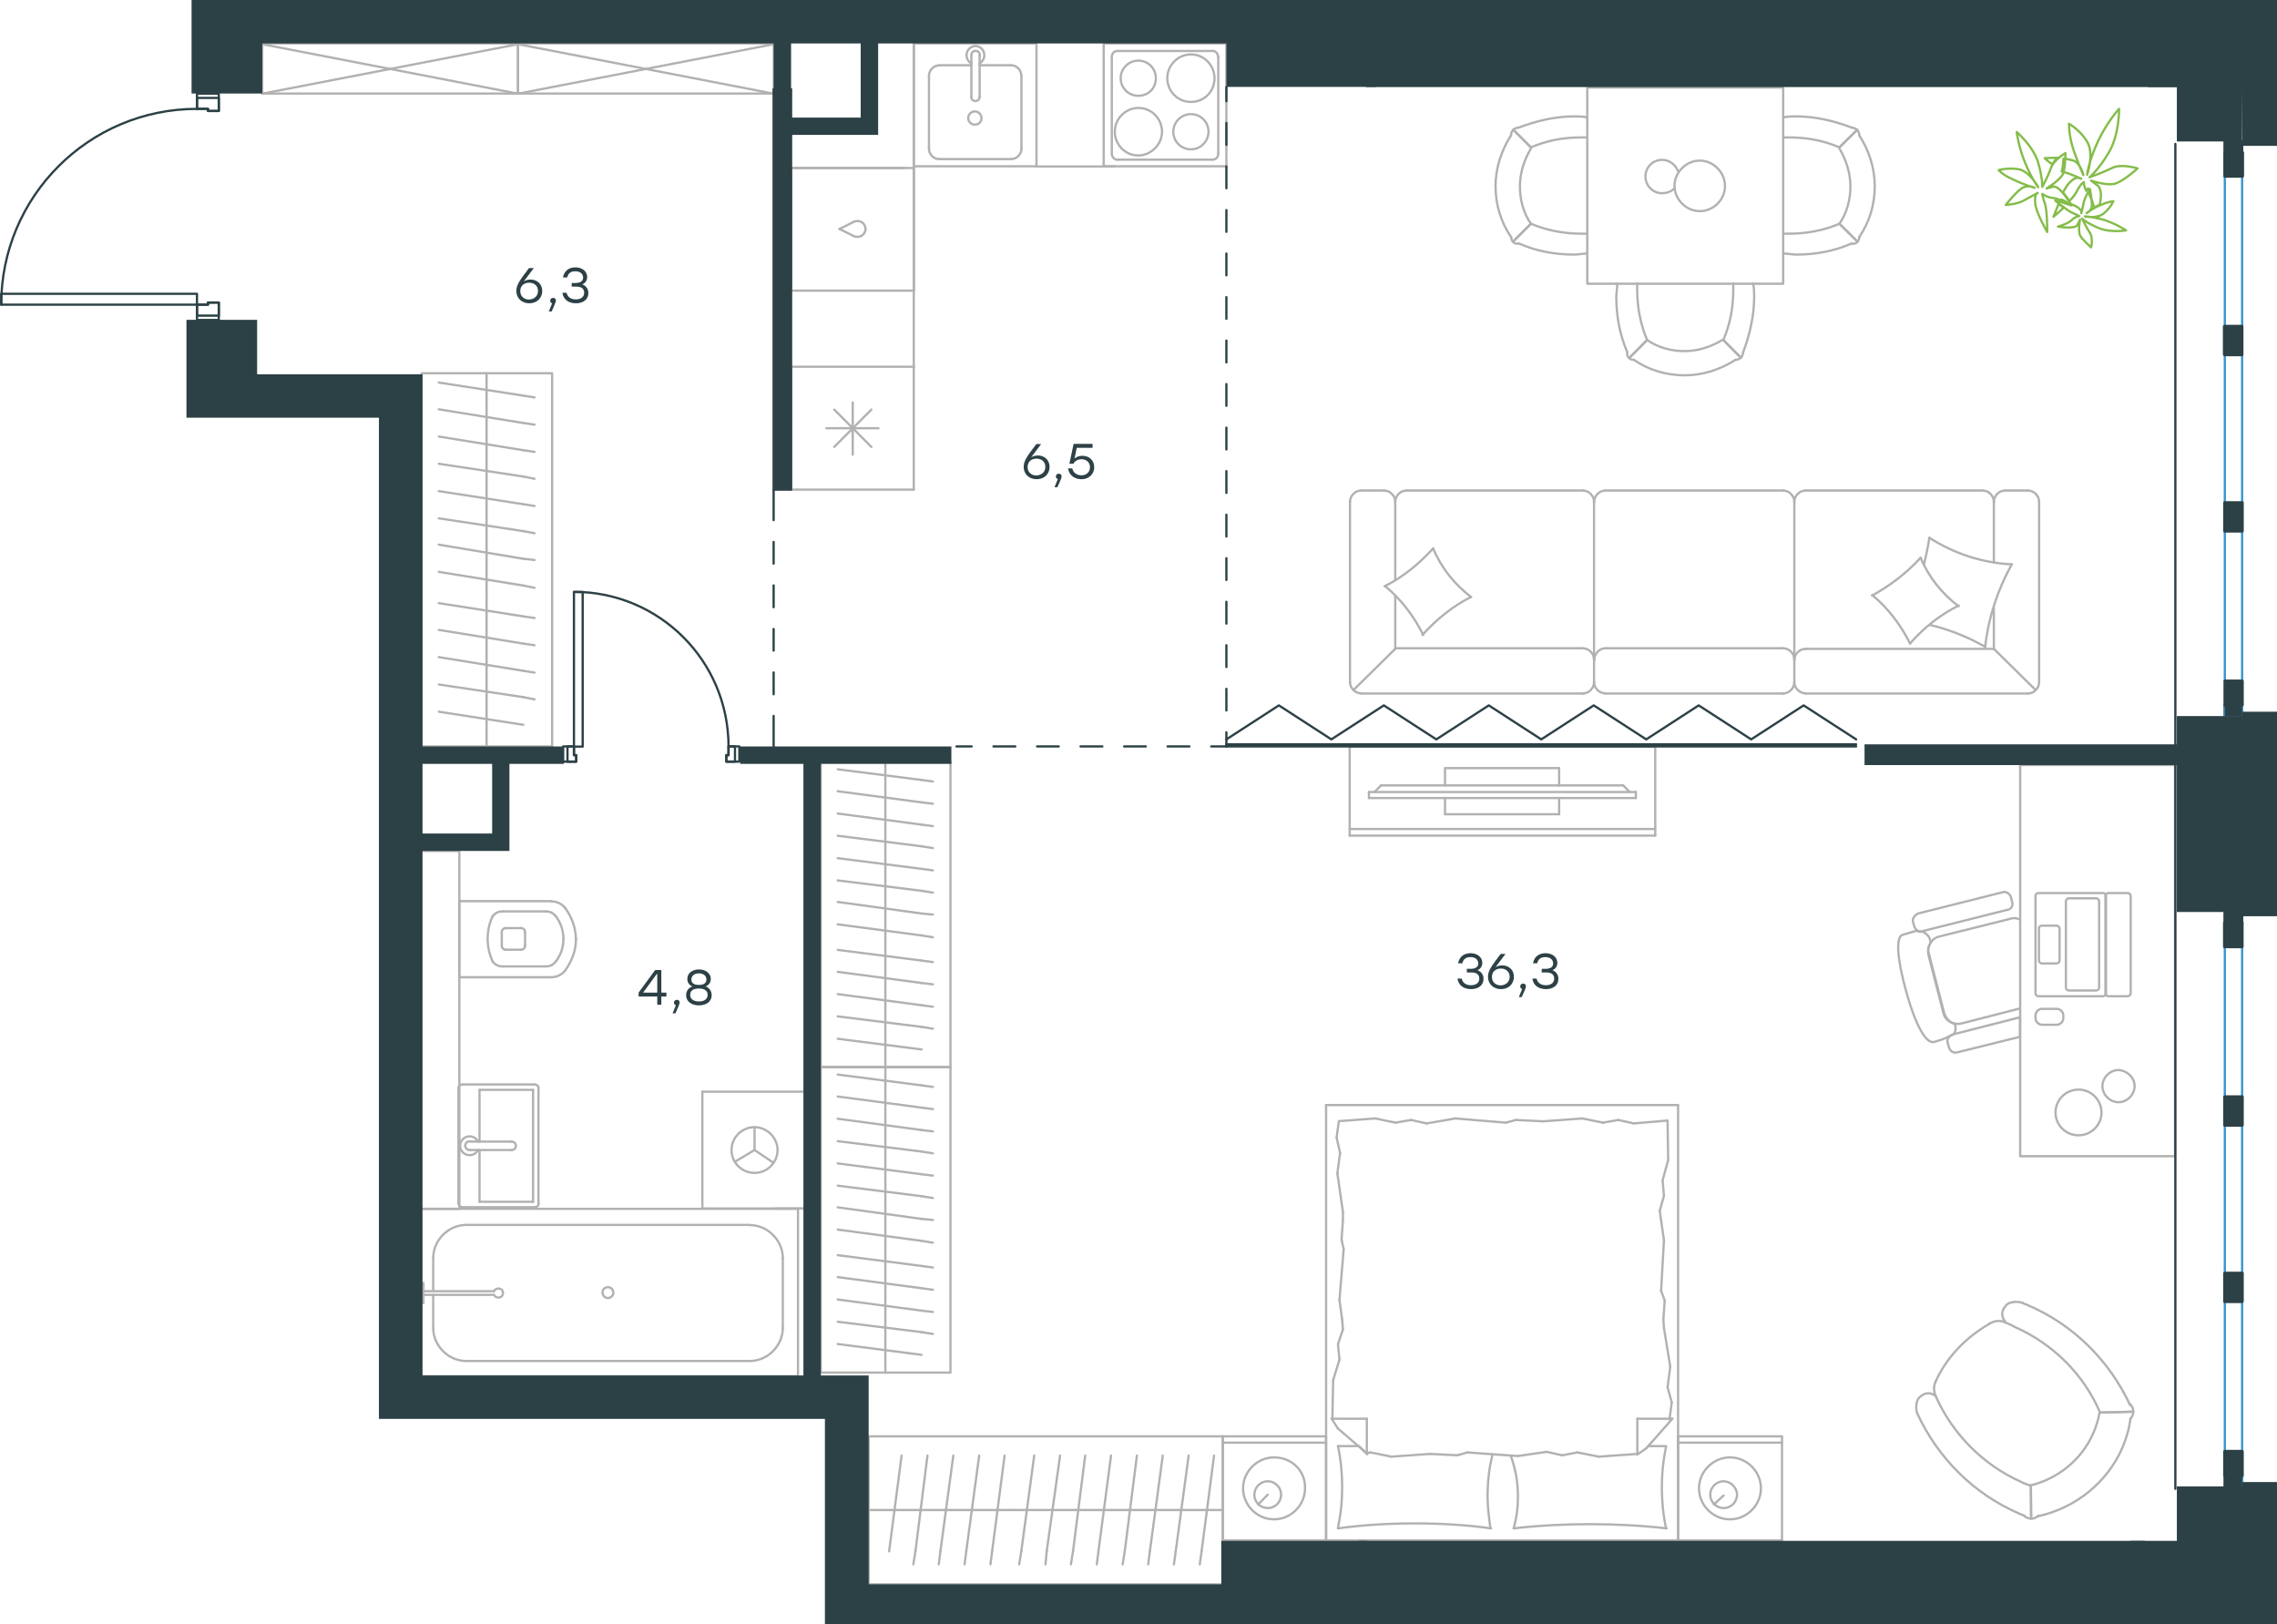 <?xml version="1.0" encoding="utf-8"?>
<!-- Generator: Adobe Illustrator 26.5.0, SVG Export Plug-In . SVG Version: 6.00 Build 0)  -->
<svg version="1.1" id="Слой_1" xmlns="http://www.w3.org/2000/svg" xmlns:xlink="http://www.w3.org/1999/xlink" x="0px" y="0px"
	 viewBox="0 0 1514.3 1080" style="enable-background:new 0 0 1514.3 1080;" xml:space="preserve">
<style type="text/css">
	.st0{fill:none;stroke:#B2B1B0;stroke-width:1.5;stroke-linecap:round;stroke-linejoin:round;stroke-miterlimit:22.926;}
	.st1{fill:none;stroke:#2C4146;stroke-width:1.5;stroke-linecap:round;stroke-linejoin:round;stroke-miterlimit:10;}
	.st2{fill:none;stroke:#3996D2;stroke-width:1.5;stroke-linecap:round;stroke-linejoin:round;stroke-miterlimit:10;}
	.st3{fill:none;stroke:#2C4146;stroke-width:1.5;stroke-linecap:round;stroke-linejoin:round;stroke-miterlimit:22.926;}
	.st4{fill:#2C4146;}
	.st5{fill-rule:evenodd;clip-rule:evenodd;fill:#2C4146;}
	.st6{fill:#2D4146;}
	.st7{fill:none;stroke:#84BC4A;stroke-width:1.5;stroke-linecap:round;stroke-linejoin:round;stroke-miterlimit:22.926;}
</style>
<g>
	<path class="st0" d="M1382.3,724.6c-8.4,0-15.3,6.8-15.3,15.2c0,8.4,6.8,15.2,15.3,15.2c8.4,0,15.3-6.8,15.3-15.2
		C1397.5,731.4,1390.7,724.6,1382.3,724.6z"/>
	<path class="st0" d="M1419.6,722.3c0,5.7-5,10.7-10.7,10.7c-5.7,0-10.7-5-10.7-10.7c0-5.7,5-10.7,10.7-10.7
		C1414.7,712,1419.6,716.6,1419.6,722.3z"/>
	<path class="st0" d="M1342.7,670.8l-38.5,9.9c-5.3,1.1-10.7-1.9-11.8-7.2l-9.9-38.5c-1.1-5.3,1.9-11,7.2-12.2L1337,611
		c2.3-0.8,4.2-0.4,6.1,0.4"/>
	<path class="st0" d="M1275.6,607.5l56.1-14.1c2.3-0.8,5,0.8,5.7,3.4l0.8,3c0.8,2.7-0.8,5-3.4,5.3l-56.1,14.1
		c-2.7,0.8-5-0.8-5.7-3.4l-0.8-3C1271.7,611,1273.3,608.7,1275.6,607.5z"/>
	<path class="st0" d="M1298.8,687.9l44.6-11.4v13l-41.6,10.3c-2.7,0.8-5-0.8-5.7-3.4l-0.8-3C1294.6,691.3,1295.8,689.1,1298.8,687.9
		z"/>
	<path class="st0" d="M1265.6,621.6l9.2-2.7c0.8,0.8,2.3,0.8,4.2,0.8c1.5,0.8,3.4,2.3,4.2,4.2c0,0,0.4,0.8,0.8,2.7
		c-1.5,2.7-2.3,5-1.1,8l9.9,38.5c0.8,3.4,3.8,7.2,7,7.6c1.1,1.7,1.1,6.3-0.9,7.2c-5.6,2.8-5.9,3.1-12.6,5
		c-8.3,2.1-16.8-26.9-17.9-31.2C1267,657.2,1257.5,623.6,1265.6,621.6z"/>
	<path class="st0" d="M1402.1,593.9h13c1.1,0,1.9,1.1,1.9,1.9l0,64.8c0,1.1-1.1,1.9-1.9,1.9h-13c-1.1,0-1.9-1.1-1.9-1.9v-64.8
		C1400.2,594.7,1401.3,593.9,1402.1,593.9z"/>
	<path class="st0" d="M1375.8,597.4h18.3c1.1,0,1.9,1.1,1.9,1.9l0,57.5c0,1.1-1.1,1.9-1.9,1.9h-18.3c-1.1,0-1.9-1.1-1.9-1.9l0-57.5
		C1374.3,598.1,1374.6,597.4,1375.8,597.4z"/>
	<path class="st0" d="M1357.9,615.6h9.9c1.1,0,1.9,1.1,1.9,1.9v21.3c0,1.1-1.1,1.9-1.9,1.9h-9.9c-1.1,0-1.9-1.1-1.9-1.9l0-21.7
		C1355.9,616.4,1357.1,615.6,1357.9,615.6z"/>
	<path class="st0" d="M1355.6,593.9h43.1c1.1,0,1.9,1.1,1.9,1.9l0,64.8c0,1.1-1.1,1.9-1.9,1.9h-43.1c-1.1,0-1.9-1.1-1.9-1.9l0-64.8
		C1353.7,594.7,1354.4,593.9,1355.6,593.9z"/>
	<rect x="1343.5" y="508.8" class="st0" width="103" height="260.1"/>
	<path class="st0" d="M1372.2,675.4v1.6c0,2.5-2,4.5-4.5,4.5h-9.5c-2.5,0-4.5-2-4.5-4.5v-1.6c0-2.5,2-4.5,4.5-4.5h9.5
		C1370.1,670.9,1372.2,672.9,1372.2,675.4z"/>
</g>
<g>
	<line class="st0" x1="577.7" y1="1004.2" x2="674" y2="1004.2"/>
	<line class="st0" x1="658.7" y1="1040.3" x2="659.8" y2="1031.7"/>
	<line class="st0" x1="659.8" y1="1031.7" x2="668.1" y2="968"/>
	<line class="st0" x1="641.5" y1="1040.3" x2="642.6" y2="1031.7"/>
	<line class="st0" x1="642.6" y1="1031.7" x2="651.2" y2="968"/>
	<line class="st0" x1="624.3" y1="1040.3" x2="625.4" y2="1031.7"/>
	<line class="st0" x1="625.4" y1="1031.7" x2="634" y2="968"/>
	<line class="st0" x1="607.4" y1="1040.3" x2="608.8" y2="1031.7"/>
	<line class="st0" x1="608.8" y1="1031.7" x2="616.8" y2="968"/>
	<line class="st0" x1="591.3" y1="1031.7" x2="599.6" y2="968"/>
	<rect x="577.7" y="955.2" class="st0" width="235.5" height="98.4"/>
	<line class="st0" x1="674" y1="1004.2" x2="813.2" y2="1004.2"/>
	<line class="st0" x1="797.9" y1="1040.3" x2="799.1" y2="1031.7"/>
	<line class="st0" x1="799.1" y1="1031.7" x2="807.4" y2="968"/>
	<line class="st0" x1="780.7" y1="1040.3" x2="781.9" y2="1031.7"/>
	<line class="st0" x1="781.9" y1="1031.7" x2="790.5" y2="968"/>
	<line class="st0" x1="763.6" y1="1040.3" x2="764.7" y2="1031.7"/>
	<line class="st0" x1="764.7" y1="1031.7" x2="773.3" y2="968"/>
	<line class="st0" x1="746.6" y1="1040.3" x2="748" y2="1031.7"/>
	<line class="st0" x1="748" y1="1031.7" x2="756.1" y2="968"/>
	<line class="st0" x1="729.4" y1="1040.3" x2="730.5" y2="1031.7"/>
	<line class="st0" x1="730.5" y1="1031.7" x2="738.9" y2="968"/>
	<line class="st0" x1="712.2" y1="1040.3" x2="713.6" y2="1031.7"/>
	<line class="st0" x1="713.6" y1="1031.7" x2="721.7" y2="968"/>
	<line class="st0" x1="695.3" y1="1040.3" x2="696.1" y2="1031.7"/>
	<line class="st0" x1="696.1" y1="1031.7" x2="705" y2="968"/>
	<line class="st0" x1="679.2" y1="1031.7" x2="687.8" y2="968"/>
	<line class="st0" x1="677.8" y1="1040.3" x2="679.2" y2="1031.7"/>
</g>
<g>
	<line class="st0" x1="881.9" y1="1024.4" x2="813.2" y2="1024.4"/>
	<line class="st0" x1="813.2" y1="955.2" x2="881.9" y2="955.2"/>
	<line class="st0" x1="881.9" y1="955.2" x2="881.9" y2="1024.4"/>
	<line class="st0" x1="813.2" y1="1024.4" x2="813.2" y2="955.2"/>
	<line class="st0" x1="843.1" y1="994" x2="836.6" y2="1000.6"/>
	<line class="st0" x1="813.2" y1="959.4" x2="881.9" y2="959.4"/>
	<path class="st0" d="M847.3,969.2c-11.2,0-20.6,9.4-20.6,20.6c0,11.2,9.3,20.6,20.6,20.6c11.2,0,20.6-9.4,20.6-20.6
		C868.3,978.1,859,969.2,847.3,969.2z"/>
	<path class="st0" d="M843.1,985.1c-5.1,0-8.9,4.2-8.9,8.9c0,5.1,4.2,8.9,8.9,8.9c5.1,0,8.9-4.2,8.9-8.9
		C852,989.3,848.2,985.1,843.1,985.1z"/>
	<line class="st0" x1="1116" y1="1024.4" x2="881.9" y2="1024.4"/>
	<line class="st0" x1="1096.2" y1="961.7" x2="1108" y2="961.7"/>
	<line class="st0" x1="909" y1="966.9" x2="909" y2="943.5"/>
	<line class="st0" x1="903.8" y1="961.7" x2="909" y2="966.9"/>
	<line class="st0" x1="1116" y1="734.9" x2="1116" y2="1024.4"/>
	<line class="st0" x1="885.6" y1="943.5" x2="909" y2="943.5"/>
	<line class="st0" x1="881.9" y1="1024.4" x2="881.9" y2="734.9"/>
	<line class="st0" x1="1112.2" y1="943.5" x2="1094.9" y2="963.1"/>
	<line class="st0" x1="1094.9" y1="963.1" x2="1088.9" y2="967.3"/>
	<line class="st0" x1="889.8" y1="961.7" x2="903.5" y2="961.7"/>
	<line class="st0" x1="1088.9" y1="966.9" x2="1088.9" y2="943.5"/>
	<line class="st0" x1="909.4" y1="966.9" x2="889.8" y2="950"/>
	<line class="st0" x1="889.8" y1="950" x2="885.6" y2="943.5"/>
	<line class="st0" x1="1112.2" y1="943.5" x2="1088.9" y2="943.5"/>
	<line class="st0" x1="1008" y1="744.8" x2="1026.3" y2="745.7"/>
	<line class="st0" x1="948.7" y1="747.1" x2="967.9" y2="743.8"/>
	<line class="st0" x1="928.1" y1="746.6" x2="938.4" y2="744.8"/>
	<line class="st0" x1="938.4" y1="744.8" x2="948.7" y2="747.1"/>
	<line class="st0" x1="1001.5" y1="746.6" x2="1008" y2="744.8"/>
	<line class="st0" x1="967.9" y1="743.8" x2="1001.5" y2="746.6"/>
	<line class="st0" x1="890.3" y1="745.6" x2="914.6" y2="743.8"/>
	<line class="st0" x1="914.6" y1="743.8" x2="928.1" y2="746.6"/>
	<line class="st0" x1="1086.5" y1="747.1" x2="1109" y2="745.2"/>
	<line class="st0" x1="1066" y1="746.6" x2="1076.2" y2="744.8"/>
	<line class="st0" x1="1076.2" y1="744.8" x2="1086.5" y2="747.1"/>
	<line class="st0" x1="1026.3" y1="745.7" x2="1052.4" y2="743.8"/>
	<line class="st0" x1="1052.4" y1="743.8" x2="1066" y2="746.6"/>
	<line class="st0" x1="1116" y1="734.9" x2="881.9" y2="734.9"/>
	<path class="st0" d="M1006.6,1016.4c16.8-1.9,33.6-2.8,50.9-2.8c16.8,0,34.1,0.9,50.9,2.8"/>
	<path class="st0" d="M1004.7,968c3.3,9.4,4.8,17.6,4.8,27.5c0,7-0.9,14-2.8,20.6"/>
	<path class="st0" d="M1108,1016.4c-1.9-8.9-2.8-18.2-2.8-27.1c0-9.4,0.9-18.2,2.8-27.1"/>
	<path class="st0" d="M991.2,1016.4c-0.9-7-1.9-14-1.9-20.6c0-9.8,0.9-19.2,3.3-28.5"/>
	<line class="st0" x1="893.1" y1="884.1" x2="892.6" y2="877.6"/>
	<line class="st0" x1="890.8" y1="904.2" x2="889.8" y2="893.9"/>
	<line class="st0" x1="889.8" y1="893.9" x2="893.1" y2="884.1"/>
	<line class="st0" x1="886.1" y1="943.5" x2="886.6" y2="917.8"/>
	<line class="st0" x1="886.6" y1="917.8" x2="890.8" y2="904.2"/>
	<line class="st0" x1="892.2" y1="824.3" x2="893.1" y2="811.6"/>
	<line class="st0" x1="892.6" y1="877.6" x2="890.8" y2="864.5"/>
	<line class="st0" x1="893.6" y1="830.8" x2="892.2" y2="824.3"/>
	<line class="st0" x1="890.8" y1="864.5" x2="893.6" y2="830.8"/>
	<line class="st0" x1="893.1" y1="811.6" x2="893.1" y2="806"/>
	<line class="st0" x1="891.2" y1="766.7" x2="888.9" y2="756.5"/>
	<line class="st0" x1="888.9" y1="756.5" x2="890.3" y2="746.2"/>
	<line class="st0" x1="893.1" y1="806" x2="889.4" y2="780.3"/>
	<line class="st0" x1="889.4" y1="780.3" x2="891.2" y2="766.7"/>
	<line class="st0" x1="1103.8" y1="805.1" x2="1104.7" y2="811.6"/>
	<line class="st0" x1="1105.7" y1="785" x2="1106.6" y2="795.3"/>
	<line class="st0" x1="1106.6" y1="795.3" x2="1103.8" y2="805.1"/>
	<line class="st0" x1="1109" y1="745.2" x2="1109.4" y2="771.4"/>
	<line class="st0" x1="1109.4" y1="771.4" x2="1105.7" y2="785"/>
	<line class="st0" x1="1107.1" y1="864.9" x2="1106.2" y2="877.6"/>
	<line class="st0" x1="1104.7" y1="811.6" x2="1106.6" y2="824.7"/>
	<line class="st0" x1="1104.7" y1="858.4" x2="1107.1" y2="864.9"/>
	<line class="st0" x1="1106.6" y1="824.7" x2="1104.7" y2="858.4"/>
	<line class="st0" x1="1106.2" y1="877.6" x2="1106.6" y2="883.2"/>
	<line class="st0" x1="1110.4" y1="943" x2="1110.4" y2="944"/>
	<line class="st0" x1="1109" y1="922.5" x2="1111.8" y2="932.7"/>
	<line class="st0" x1="1111.8" y1="932.7" x2="1110.4" y2="943"/>
	<line class="st0" x1="1106.6" y1="883.2" x2="1110.8" y2="908.9"/>
	<line class="st0" x1="1110.8" y1="908.9" x2="1109" y2="922.5"/>
	<path class="st0" d="M889.8,1016.4c16.8-2.3,33.6-3.3,50.9-3.3c16.8,0,34.1,0.9,50.9,3.3"/>
	<path class="st0" d="M889.8,961.7c1.9,8.9,2.8,18.2,2.8,27.1c0,9.4-0.9,18.2-2.8,27.1"/>
	<line class="st0" x1="969.3" y1="967.8" x2="951" y2="966.9"/>
	<line class="st0" x1="1028.6" y1="965.5" x2="1009.4" y2="968.3"/>
	<line class="st0" x1="1049.1" y1="965.9" x2="1038.9" y2="967.8"/>
	<line class="st0" x1="1038.9" y1="967.8" x2="1028.6" y2="965.5"/>
	<line class="st0" x1="975.8" y1="965.9" x2="969.3" y2="967.8"/>
	<line class="st0" x1="1009.4" y1="968.3" x2="975.8" y2="965.9"/>
	<line class="st0" x1="1088.9" y1="966.9" x2="1063.2" y2="968.7"/>
	<line class="st0" x1="1063.2" y1="968.7" x2="1049.1" y2="965.9"/>
	<line class="st0" x1="911.3" y1="965.9" x2="909" y2="966.4"/>
	<line class="st0" x1="951" y1="966.9" x2="925.3" y2="968.7"/>
	<line class="st0" x1="925.3" y1="968.7" x2="911.3" y2="965.9"/>
	<line class="st0" x1="1185.1" y1="1024.4" x2="1116" y2="1024.4"/>
	<line class="st0" x1="1116" y1="955.2" x2="1185.1" y2="955.2"/>
	<line class="st0" x1="1185.1" y1="955.7" x2="1185.1" y2="1024.4"/>
	<line class="st0" x1="1116" y1="1024.4" x2="1116" y2="955.7"/>
	<line class="st0" x1="1146.3" y1="994.5" x2="1139.8" y2="1000.5"/>
	<line class="st0" x1="1116" y1="959.4" x2="1185.1" y2="959.4"/>
	<path class="st0" d="M1150.5,969.2c-11.2,0-20.6,9.4-20.6,20.6c0,11.2,9.3,20.6,20.6,20.6c11.2,0,20.6-9.4,20.6-20.6
		C1171.1,978.6,1161.8,969.2,1150.5,969.2z"/>
	<path class="st0" d="M1146.3,985.1c-5.1,0-8.9,4.2-8.9,8.9c0,5.1,4.2,8.9,8.9,8.9c5.1,0,8.9-4.2,8.9-8.9
		C1155.2,989.3,1151,985.1,1146.3,985.1z"/>
</g>
<g>
	<g>
		<line class="st0" x1="897.6" y1="551.3" x2="1100.8" y2="551.3"/>
		<polyline class="st0" points="1100.8,555.7 1100.8,496.6 897.6,496.6 897.6,555.7 		"/>
		<line class="st0" x1="897.6" y1="555.7" x2="1100.8" y2="555.7"/>
	</g>
	<g>
		<polyline class="st0" points="1036.9,522.3 1036.9,510.8 961,510.8 961,522.3 		"/>
		<line class="st0" x1="961" y1="530.7" x2="961" y2="541.5"/>
		<line class="st0" x1="961" y1="541.5" x2="1036.9" y2="541.5"/>
		<line class="st0" x1="1036.9" y1="541.5" x2="1036.9" y2="530.7"/>
		<line class="st0" x1="910.4" y1="530.7" x2="910.4" y2="526.7"/>
		<line class="st0" x1="1079.5" y1="522.3" x2="1083.8" y2="526.7"/>
		<line class="st0" x1="914.1" y1="526.7" x2="918.5" y2="522.3"/>
		<line class="st0" x1="1087.9" y1="526.7" x2="910.4" y2="526.7"/>
		<line class="st0" x1="910.4" y1="530.7" x2="1087.9" y2="530.7"/>
		<line class="st0" x1="1087.9" y1="530.7" x2="1087.9" y2="526.7"/>
		<line class="st0" x1="918.5" y1="522.3" x2="1079.5" y2="522.3"/>
	</g>
</g>
<g>
	<line class="st0" x1="588.8" y1="709.7" x2="588.8" y2="626.6"/>
	<line class="st0" x1="620.4" y1="639.8" x2="612.9" y2="638.8"/>
	<line class="st0" x1="612.9" y1="638.8" x2="557.1" y2="631.7"/>
	<line class="st0" x1="620.4" y1="654.6" x2="612.9" y2="653.7"/>
	<line class="st0" x1="612.9" y1="653.7" x2="557.1" y2="646.3"/>
	<line class="st0" x1="620.4" y1="669.5" x2="612.9" y2="668.5"/>
	<line class="st0" x1="612.9" y1="668.5" x2="557.1" y2="661.1"/>
	<line class="st0" x1="620.4" y1="684.1" x2="612.9" y2="682.9"/>
	<line class="st0" x1="612.9" y1="682.9" x2="557.1" y2="675.9"/>
	<line class="st0" x1="612.9" y1="697.9" x2="557.1" y2="690.8"/>
	<rect x="545.8" y="506.5" class="st0" width="86.3" height="203.2"/>
	<line class="st0" x1="588.8" y1="626.6" x2="588.8" y2="506.5"/>
	<line class="st0" x1="620.4" y1="519.7" x2="612.9" y2="518.7"/>
	<line class="st0" x1="612.9" y1="518.7" x2="557.1" y2="511.6"/>
	<line class="st0" x1="620.4" y1="534.5" x2="612.9" y2="533.6"/>
	<line class="st0" x1="612.9" y1="533.6" x2="557.1" y2="526.2"/>
	<line class="st0" x1="620.4" y1="549.4" x2="612.9" y2="548.4"/>
	<line class="st0" x1="612.9" y1="548.4" x2="557.1" y2="541"/>
	<line class="st0" x1="620.4" y1="564" x2="612.9" y2="562.8"/>
	<line class="st0" x1="612.9" y1="562.8" x2="557.1" y2="555.8"/>
	<line class="st0" x1="620.4" y1="578.8" x2="612.9" y2="577.8"/>
	<line class="st0" x1="612.9" y1="577.8" x2="557.1" y2="570.7"/>
	<line class="st0" x1="620.4" y1="593.6" x2="612.9" y2="592.4"/>
	<line class="st0" x1="612.9" y1="592.4" x2="557.1" y2="585.5"/>
	<line class="st0" x1="620.4" y1="608.2" x2="612.9" y2="607.5"/>
	<line class="st0" x1="612.9" y1="607.5" x2="557.1" y2="599.8"/>
	<line class="st0" x1="612.9" y1="622.1" x2="557.1" y2="614.7"/>
	<line class="st0" x1="620.4" y1="623.3" x2="612.9" y2="622.1"/>
</g>
<g>
	<line class="st0" x1="588.8" y1="912.8" x2="588.8" y2="829.7"/>
	<line class="st0" x1="620.4" y1="842.9" x2="612.9" y2="841.9"/>
	<line class="st0" x1="612.9" y1="841.9" x2="557.1" y2="834.7"/>
	<line class="st0" x1="620.4" y1="857.7" x2="612.9" y2="856.7"/>
	<line class="st0" x1="612.9" y1="856.7" x2="557.1" y2="849.3"/>
	<line class="st0" x1="620.4" y1="872.5" x2="612.9" y2="871.6"/>
	<line class="st0" x1="612.9" y1="871.6" x2="557.1" y2="864.2"/>
	<line class="st0" x1="620.4" y1="887.1" x2="612.9" y2="885.9"/>
	<line class="st0" x1="612.9" y1="885.9" x2="557.1" y2="879"/>
	<line class="st0" x1="612.9" y1="901" x2="557.1" y2="893.8"/>
	<rect x="545.8" y="709.6" class="st0" width="86.3" height="203.2"/>
	<line class="st0" x1="588.8" y1="829.7" x2="588.8" y2="709.6"/>
	<line class="st0" x1="620.4" y1="722.8" x2="612.9" y2="721.8"/>
	<line class="st0" x1="612.9" y1="721.8" x2="557.1" y2="714.6"/>
	<line class="st0" x1="620.4" y1="737.6" x2="612.9" y2="736.6"/>
	<line class="st0" x1="612.9" y1="736.6" x2="557.1" y2="729.2"/>
	<line class="st0" x1="620.4" y1="752.4" x2="612.9" y2="751.5"/>
	<line class="st0" x1="612.9" y1="751.5" x2="557.1" y2="744"/>
	<line class="st0" x1="620.4" y1="767" x2="612.9" y2="765.8"/>
	<line class="st0" x1="612.9" y1="765.8" x2="557.1" y2="758.9"/>
	<line class="st0" x1="620.4" y1="781.8" x2="612.9" y2="780.9"/>
	<line class="st0" x1="612.9" y1="780.9" x2="557.1" y2="773.7"/>
	<line class="st0" x1="620.4" y1="796.7" x2="612.9" y2="795.5"/>
	<line class="st0" x1="612.9" y1="795.5" x2="557.1" y2="788.5"/>
	<line class="st0" x1="620.4" y1="811.3" x2="612.9" y2="810.6"/>
	<line class="st0" x1="612.9" y1="810.6" x2="557.1" y2="802.9"/>
	<line class="st0" x1="612.9" y1="825.2" x2="557.1" y2="817.7"/>
	<line class="st0" x1="620.4" y1="826.4" x2="612.9" y2="825.2"/>
</g>
<g>
	<line class="st0" x1="305.4" y1="598.9" x2="305.4" y2="649.9"/>
	<g>
		<line class="st0" x1="366.4" y1="599.3" x2="305.4" y2="599.3"/>
		<line class="st0" x1="334.2" y1="642.7" x2="363" y2="642.7"/>
		<line class="st0" x1="363" y1="606.1" x2="334.2" y2="606.1"/>
		<line class="st0" x1="335.9" y1="631.6" x2="346.4" y2="631.6"/>
		<line class="st0" x1="346.4" y1="617.2" x2="335.9" y2="617.2"/>
		<line class="st0" x1="333.7" y1="620" x2="333.7" y2="628.8"/>
		<line class="st0" x1="305.4" y1="649.9" x2="366.4" y2="649.9"/>
		<line class="st0" x1="349.2" y1="628.8" x2="349.2" y2="620"/>
		<path class="st0" d="M375.8,645.5c4.4-6.1,7.2-13.3,7.2-20.5c0,0,0,0,0-0.6"/>
		<path class="st0" d="M333.7,628.8c0,1.7,1.1,2.8,2.8,2.8"/>
		<path class="st0" d="M327.6,639.4c1.7,2.2,3.9,3.3,6.6,3.3"/>
		<path class="st0" d="M346.4,631.6c1.7,0,2.8-1.1,2.8-2.8"/>
		<path class="st0" d="M369.7,639.4c3.3-4.4,5-9.4,5-15"/>
		<path class="st0" d="M349.2,620c0-1.7-1.1-2.8-2.8-2.8"/>
		<path class="st0" d="M336.5,617.2c-1.7,0-2.8,1.1-2.8,2.8"/>
		<path class="st0" d="M334.2,606.1c-2.8,0-5,1.1-6.6,3.3"/>
		<path class="st0" d="M327.6,609.4c-2.2,4.4-3.3,10-3.3,15c0,5,1.1,10,3.3,15"/>
		<path class="st0" d="M369.7,609.4c-1.7-2.2-3.9-3.3-6.6-3.3"/>
		<path class="st0" d="M383,624.8L383,624.8c0-7.8-2.8-15-7.2-21.1"/>
		<path class="st0" d="M366.4,649.9c3.9,0,7.2-1.7,9.4-4.4"/>
		<path class="st0" d="M375.8,603.8c-2.2-2.8-5.5-4.4-9.4-4.4"/>
		<path class="st0" d="M374.7,624.4L374.7,624.4c0-5.5-1.7-10.5-5-15"/>
		<path class="st0" d="M363,642.7c2.8,0,5-1.1,6.6-3.3"/>
	</g>
	<rect x="278.7" y="565.9" class="st0" width="26.8" height="238"/>
</g>
<g>
	<line class="st0" x1="354.5" y1="799.2" x2="318.9" y2="799.2"/>
	<line class="st0" x1="318.9" y1="799.2" x2="318.9" y2="764.8"/>
	<line class="st0" x1="318.9" y1="759.2" x2="318.9" y2="724.8"/>
	<line class="st0" x1="354.5" y1="724.8" x2="354.5" y2="799.2"/>
	<line class="st0" x1="318.9" y1="724.8" x2="354.5" y2="724.8"/>
	<line class="st0" x1="304.9" y1="723.6" x2="304.9" y2="800.4"/>
	<line class="st0" x1="355.4" y1="721.2" x2="307.7" y2="721.2"/>
	<line class="st0" x1="358.1" y1="800.4" x2="358.1" y2="723.6"/>
	<line class="st0" x1="307.7" y1="802.8" x2="355.4" y2="802.8"/>
	<path class="st0" d="M355.4,802.8c1.7,0,2.8-1,2.8-2.4"/>
	<path class="st0" d="M358.1,723.6c0-1.4-1.1-2.4-2.8-2.4"/>
	<path class="st0" d="M307.7,721.2c-1.7,0-2.8,1-2.8,2.4"/>
	<path class="st0" d="M304.9,800.4c0,1,1.1,2.4,2.8,2.4"/>
	<line class="st0" x1="340.3" y1="759.2" x2="312.7" y2="759.2"/>
	<line class="st0" x1="312.7" y1="764.8" x2="340.3" y2="764.8"/>
	<path class="st0" d="M340.3,759.2L340.3,759.2c1.6,0,2.8,1.3,2.8,2.8c0,1.6-1.3,2.8-2.8,2.8h0"/>
	<path class="st0" d="M317.9,764.8c-1.1,2.1-3.2,3.4-5.6,3.4c-3.5,0-6.3-2.8-6.3-6.2c0-3.5,2.8-6.3,6.3-6.3c2.3,0,4.5,1.3,5.6,3.4"
		/>
	<path class="st0" d="M312.7,764.8c-0.1,0-0.3,0-0.4,0c-1.6,0-2.9-1.3-2.9-2.9c0-1.6,1.3-2.9,2.9-2.9c0.1,0,0.3,0,0.4,0"/>
</g>
<g>
	<line class="st0" x1="288.1" y1="857.8" x2="288.1" y2="836.7"/>
	<line class="st0" x1="288.1" y1="883.1" x2="288.1" y2="861.1"/>
	<line class="st0" x1="310.1" y1="814.6" x2="498.6" y2="814.6"/>
	<line class="st0" x1="520.6" y1="836.7" x2="520.6" y2="883.1"/>
	<line class="st0" x1="530.7" y1="915.2" x2="278.6" y2="915.2"/>
	<line class="st0" x1="530.7" y1="803.9" x2="530.7" y2="915.2"/>
	<line class="st0" x1="498.6" y1="905.1" x2="310.1" y2="905.1"/>
	<line class="st0" x1="278.6" y1="803.9" x2="530.7" y2="803.9"/>
	<line class="st0" x1="278.6" y1="915.2" x2="278.6" y2="803.9"/>
	<path class="st0" d="M520.6,836.7c0-11.9-10.1-22-22-22"/>
	<path class="st0" d="M288.1,883.1c0,11.9,10.1,22,22,22"/>
	<path class="st0" d="M498.6,905.1c11.9,0,22-10.1,22-22"/>
	<path class="st0" d="M310.1,814.6c-11.9,0-22,10.1-22,22"/>
	<line class="st0" x1="278.6" y1="810.5" x2="278.6" y2="807.5"/>
	<line class="st0" x1="281.6" y1="858.7" x2="328.5" y2="858.7"/>
	<line class="st0" x1="328.5" y1="861.1" x2="281.6" y2="861.1"/>
	<line class="st0" x1="278.6" y1="866.4" x2="278.6" y2="853.3"/>
	<line class="st0" x1="278.6" y1="853.3" x2="281.6" y2="853.3"/>
	<line class="st0" x1="281.6" y1="853.3" x2="281.6" y2="866.4"/>
	<line class="st0" x1="281.6" y1="866.4" x2="278.6" y2="866.4"/>
	<path class="st0" d="M328.5,861.1c0.6,1.2,1.8,1.8,3,1.8c1.8,0,3-1.2,3-3c0-1.8-1.2-3-3-3c-1.2,0-2.4,0.6-3,1.8"/>
	<path class="st0" d="M400.7,859.6c0,2,1.6,3.6,3.6,3.6c2,0,3.6-1.6,3.6-3.6c0-2-1.6-3.6-3.6-3.6C402.1,856,400.7,857.6,400.7,859.6
		z"/>
</g>
<g>
	<line class="st0" x1="536.5" y1="726" x2="467.1" y2="726"/>
	<g>
		<line class="st0" x1="467.1" y1="803.7" x2="467.1" y2="726"/>
		<line class="st0" x1="515.7" y1="803.7" x2="536.5" y2="803.7"/>
		<line class="st0" x1="467.1" y1="803.7" x2="536.5" y2="803.7"/>
		<line class="st0" x1="501.8" y1="764.8" x2="514.3" y2="773.2"/>
		<line class="st0" x1="501.8" y1="764.8" x2="501.8" y2="749.6"/>
		<line class="st0" x1="501.8" y1="764.8" x2="488.7" y2="772.6"/>
		<path class="st0" d="M501.8,749.6c-8.4,0-15.3,6.8-15.3,15.2c0,8.4,6.8,15.2,15.3,15.2c8.4,0,15.3-6.8,15.3-15.2
			C517.1,756.7,510.2,749.6,501.8,749.6z"/>
		<line class="st0" x1="536.5" y1="803.7" x2="536.5" y2="725.9"/>
	</g>
</g>
<g>
	<line class="st0" x1="323.6" y1="496.4" x2="323.6" y2="394.9"/>
	<line class="st0" x1="355.5" y1="411" x2="348" y2="409.9"/>
	<line class="st0" x1="348" y1="409.9" x2="291.8" y2="401.1"/>
	<line class="st0" x1="355.5" y1="429.1" x2="348" y2="428"/>
	<line class="st0" x1="348" y1="428" x2="291.8" y2="418.9"/>
	<line class="st0" x1="355.5" y1="447.3" x2="348" y2="446.1"/>
	<line class="st0" x1="348" y1="446.1" x2="291.8" y2="437"/>
	<line class="st0" x1="355.5" y1="465.1" x2="348" y2="463.6"/>
	<line class="st0" x1="348" y1="463.6" x2="291.8" y2="455.2"/>
	<line class="st0" x1="348" y1="482" x2="291.8" y2="473.3"/>
	<rect x="280.4" y="248.2" class="st0" width="86.8" height="248.2"/>
	<line class="st0" x1="323.6" y1="394.9" x2="323.6" y2="248.2"/>
	<line class="st0" x1="355.5" y1="264.3" x2="348" y2="263.1"/>
	<line class="st0" x1="348" y1="263.1" x2="291.8" y2="254.4"/>
	<line class="st0" x1="355.5" y1="282.4" x2="348" y2="281.3"/>
	<line class="st0" x1="348" y1="281.3" x2="291.8" y2="272.2"/>
	<line class="st0" x1="355.5" y1="300.5" x2="348" y2="299.4"/>
	<line class="st0" x1="348" y1="299.4" x2="291.8" y2="290.3"/>
	<line class="st0" x1="355.5" y1="318.4" x2="348" y2="316.9"/>
	<line class="st0" x1="348" y1="316.9" x2="291.8" y2="308.4"/>
	<line class="st0" x1="355.5" y1="336.5" x2="348" y2="335.3"/>
	<line class="st0" x1="348" y1="335.3" x2="291.8" y2="326.6"/>
	<line class="st0" x1="355.5" y1="354.6" x2="348" y2="353.2"/>
	<line class="st0" x1="348" y1="353.2" x2="291.8" y2="344.7"/>
	<line class="st0" x1="355.5" y1="372.4" x2="348" y2="371.6"/>
	<line class="st0" x1="348" y1="371.6" x2="291.8" y2="362.2"/>
	<line class="st0" x1="348" y1="389.4" x2="291.8" y2="380.3"/>
	<line class="st0" x1="355.5" y1="390.9" x2="348" y2="389.4"/>
</g>
<g>
	<line class="st0" x1="607.7" y1="243.9" x2="607.7" y2="325.6"/>
	<line class="st0" x1="567.1" y1="267.6" x2="567.1" y2="302.4"/>
	<line class="st0" x1="554.8" y1="297.2" x2="579.5" y2="272.4"/>
	<line class="st0" x1="554.8" y1="272.4" x2="579.5" y2="297.2"/>
	<line class="st0" x1="549.6" y1="284.8" x2="584.2" y2="284.8"/>
	<line class="st0" x1="607.7" y1="325.6" x2="526.1" y2="325.6"/>
	<line class="st0" x1="526.1" y1="243.9" x2="526.1" y2="325.6"/>
	<line class="st0" x1="607.7" y1="243.9" x2="526.1" y2="243.9"/>
</g>
<g>
	<rect x="607.7" y="28.9" class="st0" width="81.6" height="81.7"/>
	<line class="st0" x1="651.5" y1="64.4" x2="651.5" y2="37"/>
	<line class="st0" x1="646" y1="43.4" x2="624.5" y2="43.4"/>
	<line class="st0" x1="624.5" y1="105.8" x2="672.5" y2="105.8"/>
	<line class="st0" x1="672.5" y1="43.4" x2="651.5" y2="43.4"/>
	<line class="st0" x1="679.3" y1="99" x2="679.3" y2="50.3"/>
	<line class="st0" x1="646" y1="37" x2="646" y2="64.4"/>
	<line class="st0" x1="617.8" y1="50.3" x2="617.8" y2="99"/>
	<path class="st0" d="M651.5,64.4L651.5,64.4c0,1.6-1.2,2.8-2.8,2.8c-1.6,0-2.8-1.2-2.8-2.8"/>
	<path class="st0" d="M617.8,50.3c0-3.6,3.2-6.8,6.7-6.8"/>
	<path class="st0" d="M646,42.2c-2-1.2-3.2-3.2-3.2-5.6c0-3.2,2.8-6,5.9-6c3.2,0,5.9,2.8,5.9,6c0,2.4-1.2,4.4-3.2,5.6"/>
	<path class="st0" d="M679.3,99c0,3.6-3.2,6.8-6.7,6.8"/>
	<path class="st0" d="M672.5,43.4c3.6,0,6.7,3.2,6.7,6.8"/>
	<path class="st0" d="M624.5,105.8c-3.6,0-6.7-3.2-6.7-6.8"/>
	<path class="st0" d="M646,37v-0.4c0-1.6,1.2-2.8,2.8-2.8c1.6,0,2.8,1.2,2.8,2.8V37"/>
	<path class="st0" d="M652.7,78.5c0-2.4-2-4.4-4.4-4.4c-2.4,0-4.4,2-4.4,4.4c0,2.4,2,4.4,4.4,4.4C651.1,82.9,652.7,80.9,652.7,78.5z
		"/>
</g>
<g>
	<path class="st0" d="M768.7,52c0-6.5-5.2-11.7-11.7-11.7c-6.4,0-11.7,5.3-11.7,11.7c0,6.5,5.2,11.7,11.7,11.7
		C763.5,63.7,768.7,58.9,768.7,52z"/>
	<path class="st0" d="M772.8,87.6c0-8.5-6.8-15.8-15.7-15.8c-8.4,0-15.7,6.9-15.7,15.8c0,8.5,6.8,15.8,15.7,15.8
		C765.5,103.3,772.8,96.1,772.8,87.6z"/>
	<path class="st0" d="M803.7,87.6c0-6.5-5.2-11.7-11.7-11.7c-6.4,0-11.7,5.3-11.7,11.7c0,6.5,5.2,11.7,11.7,11.7
		C798.5,99.3,803.7,94,803.7,87.6z"/>
	<path class="st0" d="M807.7,52c0-8.5-6.8-15.8-15.7-15.8c-8.4,0-15.7,6.9-15.7,15.8c0,8.5,6.8,15.8,15.7,15.8
		C800.9,67.8,807.7,60.9,807.7,52z"/>
	<line class="st0" x1="739.4" y1="102.1" x2="739.4" y2="37.9"/>
	<line class="st0" x1="806.5" y1="106.2" x2="743" y2="106.2"/>
	<line class="st0" x1="810.2" y1="37.9" x2="810.2" y2="102.1"/>
	<line class="st0" x1="743" y1="33.9" x2="806.5" y2="33.9"/>
	<path class="st0" d="M810.2,102.1L810.2,102.1c0,2.4-1.6,4-3.6,4"/>
	<path class="st0" d="M739.4,37.9L739.4,37.9c0-2.4,1.6-4,3.6-4"/>
	<path class="st0" d="M743,106.2L743,106.2c-2,0-3.6-2-3.6-4"/>
	<path class="st0" d="M806.5,33.8L806.5,33.8c2,0,3.6,2,3.6,4"/>
	<rect x="734" y="28.9" class="st0" width="81.6" height="81.7"/>
</g>
<g>
	<rect x="526.1" y="111.7" class="st0" width="81.7" height="81.6"/>
	<line class="st0" x1="558.3" y1="152.3" x2="568" y2="157.1"/>
	<line class="st0" x1="568" y1="147.4" x2="558.3" y2="152.3"/>
	<path class="st0" d="M568,147.4c0.8-0.4,1.6-0.4,2.4-0.4c2.8,0,5.2,2.4,5.2,5.2"/>
	<path class="st0" d="M568,157.1c0.8,0.4,1.6,0.4,2.4,0.4c2.8,0,5.2-2.4,5.2-5.2"/>
</g>
<line class="st0" x1="607.7" y1="243.9" x2="607.7" y2="28.9"/>
<line class="st0" x1="601.6" y1="111.7" x2="526.1" y2="111.7"/>
<g>
	<rect x="1055.6" y="58.2" class="st0" width="130.3" height="130.5"/>
	<path class="st0" d="M1018.1,148.8c-5.1-7.4-7.3-16.2-7.3-25c0-8.8,2.9-17.6,7.3-25"/>
	<path class="st0" d="M1055.6,168.6c-2.9,0-5.9,0.7-8.8,0.7c-12.5,0-25-2.2-36.7-7.4"/>
	<path class="st0" d="M1010.1,84.8c11.7-4.4,24.2-7.4,36.7-7.4c2.9,0,5.9,0,8.8,0.7"/>
	<path class="st0" d="M1055.6,155.4c-1.5,0-2.9,0-4.4,0c-11,0-22.8-2.2-33-6.6"/>
	<path class="st0" d="M1018.1,98c10.3-4.4,21.3-6.6,33-6.6c1.5,0,2.9,0,4.4,0"/>
	<path class="st0" d="M1004.9,157.6c-6.6-9.6-10.3-21.3-10.3-33.8c0-11.8,3.7-23.5,10.3-33.8"/>
	<line class="st0" x1="1018.1" y1="148.8" x2="1006.4" y2="160.5"/>
	<line class="st0" x1="1018.1" y1="98" x2="1006.4" y2="86.3"/>
	<line class="st0" x1="1018.1" y1="148.8" x2="1006.4" y2="160.5"/>
	<line class="st0" x1="1018.1" y1="98" x2="1006.4" y2="86.3"/>
	<path class="st0" d="M1004.9,90c0-2.9,2.2-5.1,5.1-5.1"/>
	<path class="st0" d="M1010.1,162c-2.9,0.6-5.1-1.5-5.1-4.4"/>
	<path class="st0" d="M1223.3,148.8c5.1-7.4,7.3-16.2,7.3-25c0-8.8-2.9-17.6-7.3-25"/>
	<path class="st0" d="M1185.9,168.6c2.9,0,5.9,0.7,8.8,0.7c12.5,0,25-2.2,36.7-7.4"/>
	<path class="st0" d="M1231.4,84.8c-11.7-4.4-24.2-7.4-36.7-7.4c-2.9,0-5.9,0-8.8,0.7"/>
	<path class="st0" d="M1185.9,155.4c1.5,0,2.9,0,4.4,0c11,0,22.8-2.2,33-6.6"/>
	<path class="st0" d="M1223.3,98c-10.3-4.4-21.3-6.6-33-6.6c-1.5,0-2.9,0-4.4,0"/>
	<path class="st0" d="M1236.5,157.6c6.6-9.6,10.3-21.3,10.3-33.8c0-11.8-3.7-23.5-10.3-33.8"/>
	<line class="st0" x1="1223.3" y1="148.8" x2="1235.1" y2="160.5"/>
	<line class="st0" x1="1223.3" y1="98" x2="1235.1" y2="86.3"/>
	<line class="st0" x1="1223.3" y1="148.8" x2="1235.1" y2="160.5"/>
	<line class="st0" x1="1223.3" y1="98" x2="1235.1" y2="86.3"/>
	<path class="st0" d="M1236.5,90c0-2.9-2.2-5.1-5.1-5.1"/>
	<path class="st0" d="M1231.4,162c2.9,0.6,5.1-1.5,5.1-4.4"/>
	<path class="st0" d="M1095.4,226.1c7.3,5.1,16.2,7.4,25,7.4c8.8,0,17.6-2.9,25-7.4"/>
	<path class="st0" d="M1075.6,188.6c0,2.9-0.7,5.9-0.7,8.8c0,12.5,2.2,25,7.3,36.8"/>
	<path class="st0" d="M1159.3,234.2c4.4-11.8,7.3-24.3,7.3-36.8c0-2.9,0-5.9-0.7-8.8"/>
	<path class="st0" d="M1088.8,188.6c0,1.5,0,2.9,0,4.4c0,11,2.2,22.8,6.6,33.1"/>
	<path class="st0" d="M1146.1,226.1c4.4-10.3,6.6-21.3,6.6-33.1c0-1.5,0-2.9,0-4.4"/>
	<path class="st0" d="M1086.6,239.3c9.5,6.6,21.3,10.3,33.8,10.3c11.7,0,23.5-3.7,33.8-10.3"/>
	<line class="st0" x1="1095.4" y1="226.1" x2="1083.7" y2="237.9"/>
	<line class="st0" x1="1146.1" y1="226.1" x2="1157.8" y2="237.9"/>
	<line class="st0" x1="1095.4" y1="226.1" x2="1083.7" y2="237.9"/>
	<line class="st0" x1="1146.1" y1="226.1" x2="1157.8" y2="237.9"/>
	<path class="st0" d="M1154.1,239.3c2.9,0,5.1-2.2,5.1-5.1"/>
	<path class="st0" d="M1082.2,234.2c-0.6,2.9,1.5,5.1,4.4,5.1"/>
	<path class="st0" d="M1147.2,123.6c0-9-7.8-16.8-16.8-16.8c-9,0-16.8,7.8-16.8,16.8c0,9,7.8,16.8,16.8,16.8
		C1139.8,140.4,1147.2,132.6,1147.2,123.6z"/>
	<path class="st0" d="M1113.6,125.2c-2,2.1-4.9,3.3-8.2,3.3c-6.1,0-11.1-4.9-11.1-11.1c0-6.2,4.9-11.1,11.1-11.1
		c4.9,0,9,3.3,10.7,7.8"/>
</g>
<g>
	<rect x="174.4" y="28.9" class="st0" width="170.1" height="33.3"/>
	<line class="st0" x1="174.4" y1="62.3" x2="344.5" y2="29.4"/>
	<line class="st0" x1="174.4" y1="29.4" x2="344.5" y2="62.3"/>
</g>
<g>
	<rect x="344.5" y="28.9" class="st0" width="170.1" height="33.3"/>
	<line class="st0" x1="344.5" y1="62.3" x2="514.5" y2="29.4"/>
	<line class="st0" x1="344.5" y1="29.4" x2="514.5" y2="62.3"/>
</g>
<path class="st1" d="M1491.1,981.3l-0.1,7.2L1491.1,981.3L1491.1,981.3z M1491.1,988.5v-7.2V988.5L1491.1,988.5z"/>
<path class="st1" d="M1491.1,988.5v-7.2l-11.5,7.2H1491.1z M1479.6,988.5l11.5-7.2h-11.5V988.5z"/>
<path class="st1" d="M1491.1,981.3l-11.5,7.2v-7.2H1491.1z M1491.1,988.5v-7.2l-11.5,7.2H1491.1z"/>
<path class="st1" d="M1491.1,613.6v-7.2l-11.6,7.2H1491.1z M1479.6,613.6l11.6-7.2h-11.6V613.6z"/>
<path class="st1" d="M1491.1,606.4l-11.6,7.2v-7.2H1491.1z M1491.1,613.6v-7.2l-11.6,7.2H1491.1z"/>
<line class="st1" x1="1491.1" y1="613.6" x2="1491.1" y2="629.6"/>
<path class="st1" d="M1491.1,613.6"/>
<path class="st1" d="M1491.1,468.9l-11.6,7.2v-7.2H1491.1z M1491.1,476.2v-7.2l-11.6,7.2H1491.1z"/>
<path class="st1" d="M1491.1,101.3v-7.2l-11.6,7.2H1491.1z M1479.6,101.3l11.6-7.2h-11.6V101.3z"/>
<path class="st1" d="M1491.1,94.1l-11.6,7.2v-7.2H1491.1z M1491.1,101.3v-7.2l-11.6,7.2H1491.1z"/>
<line class="st1" x1="1491.1" y1="101.3" x2="1491.1" y2="117.2"/>
<rect x="0.8" y="195.4" class="st1" width="130.2" height="7.2"/>
<polygon class="st1" points="131,209.9 131,202.6 138.3,202.6 138.3,201.2 145.5,201.2 145.5,209.9 "/>
<polygon class="st1" points="145.5,65.1 145.5,73.8 138.3,73.8 138.3,72.4 131,72.4 131,65.1 "/>
<path class="st1" d="M131,72.4C59.1,72.4,0.8,130.7,0.8,202.6"/>
<polygon class="st1" points="131,212.8 131,202.6 138.3,202.6 138.3,201.2 145.5,201.2 145.5,212.8 "/>
<polygon class="st1" points="145.5,73.8 138.3,73.8 138.3,72.4 131,72.4 131,62.3 145.5,62.3 "/>
<line class="st1" x1="815.6" y1="496.4" x2="805.5" y2="496.4"/>
<line class="st1" x1="791" y1="496.4" x2="776.5" y2="496.4"/>
<line class="st1" x1="762" y1="496.4" x2="747.6" y2="496.4"/>
<line class="st1" x1="733.1" y1="496.4" x2="718.6" y2="496.4"/>
<line class="st1" x1="704.1" y1="496.4" x2="689.7" y2="496.4"/>
<line class="st1" x1="675.2" y1="496.4" x2="660.7" y2="496.4"/>
<line class="st1" x1="646.2" y1="496.4" x2="636.1" y2="496.4"/>
<line class="st1" x1="815.6" y1="496.4" x2="815.6" y2="487"/>
<line class="st1" x1="815.6" y1="472.5" x2="815.6" y2="458.1"/>
<line class="st1" x1="815.6" y1="443.6" x2="815.6" y2="429.1"/>
<line class="st1" x1="815.6" y1="414.7" x2="815.6" y2="400.2"/>
<line class="st1" x1="815.6" y1="385.7" x2="815.6" y2="371.2"/>
<line class="st1" x1="815.6" y1="356.8" x2="815.6" y2="342.3"/>
<line class="st1" x1="815.6" y1="327.8" x2="815.6" y2="313.3"/>
<line class="st1" x1="815.6" y1="298.9" x2="815.6" y2="284.4"/>
<line class="st1" x1="815.6" y1="269.9" x2="815.6" y2="255.4"/>
<line class="st1" x1="815.6" y1="241" x2="815.6" y2="226.5"/>
<line class="st1" x1="815.6" y1="212" x2="815.6" y2="197.6"/>
<line class="st1" x1="815.6" y1="183.1" x2="815.6" y2="168.6"/>
<line class="st1" x1="815.6" y1="154.2" x2="815.6" y2="139.7"/>
<line class="st1" x1="815.6" y1="125.2" x2="815.6" y2="110.7"/>
<line class="st1" x1="815.6" y1="96.3" x2="815.6" y2="81.8"/>
<line class="st1" x1="815.6" y1="67.3" x2="815.6" y2="57.9"/>
<line class="st1" x1="514.5" y1="496.4" x2="514.5" y2="476.1"/>
<line class="st1" x1="514.5" y1="461.7" x2="514.5" y2="447.2"/>
<line class="st1" x1="514.5" y1="432.7" x2="514.5" y2="418.3"/>
<line class="st1" x1="514.5" y1="403.8" x2="514.5" y2="389.3"/>
<line class="st1" x1="514.5" y1="374.8" x2="514.5" y2="360.4"/>
<line class="st1" x1="514.5" y1="345.9" x2="514.5" y2="325.6"/>
<g>
	<rect x="381.7" y="393.7" class="st1" width="5.8" height="102.8"/>
	<polygon class="st1" points="377.4,496.4 381.7,496.4 381.7,502.2 383.2,502.2 383.2,506.5 377.4,506.5 	"/>
	<polygon class="st1" points="488.8,506.5 483,506.5 483,502.2 484.5,502.2 484.5,496.4 488.8,496.4 	"/>
	<path class="st1" d="M484.5,496.4c0-56.8-46-102.8-102.8-102.8"/>
	<polygon class="st1" points="374.5,496.4 381.7,496.4 381.7,502.2 383.2,502.2 383.2,506.5 374.5,506.5 	"/>
	<polygon class="st1" points="483.1,506.5 483.1,502.2 484.5,502.2 484.5,496.4 491.7,496.4 491.7,506.5 	"/>
</g>
<path class="st2" d="M1491.1,988.5v-7.2V988.5L1491.1,988.5z M1491.1,988.5l0.1-7.2h-0.1V988.5z"/>
<line class="st2" x1="1479.6" y1="965.3" x2="1479.6" y2="865.5"/>
<line class="st2" x1="1479.6" y1="846.7" x2="1479.6" y2="748.2"/>
<line class="st2" x1="1479.6" y1="729.4" x2="1479.6" y2="629.6"/>
<line class="st2" x1="1491.1" y1="629.6" x2="1491.1" y2="729.4"/>
<line class="st2" x1="1491.1" y1="748.2" x2="1491.1" y2="846.7"/>
<line class="st2" x1="1491.1" y1="865.5" x2="1491.1" y2="965.3"/>
<path class="st2" d="M1491.1,476.2v-7.2l-11.6,7.2H1491.1z M1479.6,476.2l11.6-7.2h-11.6V476.2z"/>
<line class="st2" x1="1479.6" y1="453" x2="1479.6" y2="353.1"/>
<line class="st2" x1="1479.6" y1="334.3" x2="1479.6" y2="235.9"/>
<line class="st2" x1="1479.6" y1="217.1" x2="1479.6" y2="117.2"/>
<line class="st2" x1="1491.1" y1="117.2" x2="1491.1" y2="217.1"/>
<line class="st2" x1="1491.1" y1="235.9" x2="1491.1" y2="334.3"/>
<line class="st2" x1="1491.1" y1="353.1" x2="1491.1" y2="453"/>
<line class="st3" x1="1446.7" y1="990.1" x2="1446.7" y2="95.7"/>
<rect x="514.5" y="59.3" class="st3" width="11.6" height="266.3"/>
<g>
	<polyline class="st1" points="1234.4,496.4 815.6,496.4 815.6,495 1234.4,495 	"/>
	<polyline class="st3" points="815.6,491.7 850.5,469.1 885.4,491.7 920.3,469.1 955.2,491.7 990.1,469.1 1025,491.7 1059.9,469.1 
		1094.8,491.7 1129.7,469.1 1164.6,491.7 1199.5,469.1 1234.4,491.7 	"/>
</g>
<path class="st4" d="M1491.1,988.5v-7.2V988.5L1491.1,988.5z M1491.1,988.5l0.1-7.2h-0.1V988.5z"/>
<path class="st4" d="M1491.1,988.5v-7.2l-11.5,7.2H1491.1z M1479.6,988.5l11.5-7.2h-11.5V988.5z"/>
<path class="st4" d="M1491.1,613.6v-7.2l-11.6,7.2H1491.1z M1479.6,613.6l11.6-7.2h-11.6V613.6z"/>
<path class="st4" d="M1491.1,476.2v-7.2l-11.6,7.2H1491.1z M1479.6,476.2l11.6-7.2h-11.6V476.2z"/>
<path class="st4" d="M1491.1,101.3v-7.2l-11.6,7.2H1491.1z M1479.6,101.3l11.6-7.2h-11.6V101.3z"/>
<path class="st5" d="M1478.8,982C1478.8,982,1478.8,982,1478.8,982c0.1,0.1,0.3,0.2,0.4,0.3c0.1,0,0.2,0.1,0.3,0.1c0,0,0,0,0,0h11.6
	c0.6,0,1.1-0.5,1.1-1.1v-15.9c0-0.2,0-0.3-0.1-0.5c-0.1-0.1-0.1-0.2-0.2-0.3c0,0,0,0,0,0c-0.1-0.1-0.3-0.2-0.4-0.3
	c-0.1,0-0.4,0-0.3-0.1h-11.6c-0.6,0-1.1,0.5-1.1,1.1v15.9c0,0.2,0,0.3,0.1,0.5C1478.6,981.9,1478.7,982,1478.8,982z"/>
<path class="st5" d="M1492.2,846.7c0-0.1,0-0.1,0-0.2l0,0c0,0,0,0,0,0c0,0,0,0,0,0v0c0,0,0,0,0,0s0,0,0,0c0,0,0,0,0,0v0c0,0,0,0,0,0
	c0,0,0,0,0,0c0,0,0,0,0,0v0c0,0,0,0,0,0v0c0,0,0,0,0,0c0,0,0,0,0,0c0,0,0,0,0,0c0,0,0,0,0,0c0,0,0,0,0,0v0c0,0,0,0,0,0c0,0,0,0,0,0
	c0-0.1,0-0.1-0.1-0.2c-0.1-0.1-0.1-0.2-0.2-0.3l0,0c0,0,0,0,0,0v0c0,0,0,0,0,0c0,0,0,0,0,0c-0.1-0.1-0.2-0.1-0.3-0.2c0,0,0,0,0,0
	c0,0,0,0,0,0c-0.1,0-0.2-0.1-0.3-0.1h0c0,0,0,0,0,0c0,0-0.1,0-0.1,0h0h-11.6c-0.6,0-1.1,0.5-1.1,1.1v18.8c0,0.1,0,0.1,0,0.2l0,0
	c0,0,0,0,0,0c0,0,0,0,0,0v0c0,0,0,0,0,0s0,0,0,0c0,0,0,0,0,0v0c0,0,0,0,0,0c0,0,0,0,0,0c0,0,0,0,0,0v0c0,0,0,0,0,0v0c0,0,0,0,0,0
	c0,0,0,0,0,0c0,0,0,0,0,0c0,0,0,0,0,0c0,0,0,0,0,0v0c0,0,0,0,0,0c0,0,0,0,0,0c0,0.1,0,0.1,0.1,0.2c0.1,0.1,0.1,0.2,0.2,0.3l0,0
	c0,0,0,0,0,0v0c0,0,0,0,0,0c0,0,0,0,0,0c0.1,0.1,0.2,0.1,0.3,0.2c0,0,0,0,0,0c0,0,0,0,0,0c0.1,0,0.2,0.1,0.3,0.1h0c0,0,0,0,0,0
	c0,0,0.1,0,0.1,0h0h11.6c0.6,0,1.1-0.5,1.1-1.1V846.7z"/>
<path class="st5" d="M1492.2,729.4c0-0.1,0-0.1,0-0.2l0,0c0,0,0,0,0,0c0,0,0,0,0,0v0c0,0,0,0,0,0s0,0,0,0c0,0,0,0,0,0v0c0,0,0,0,0,0
	c0,0,0,0,0,0c0,0,0,0,0,0v0c0,0,0,0,0,0v0c0,0,0,0,0,0c0,0,0,0,0,0c0,0,0,0,0,0c0,0,0,0,0,0c0,0,0,0,0,0v0c0,0,0,0,0,0c0,0,0,0,0,0
	c0-0.1,0-0.1-0.1-0.2c-0.1-0.1-0.1-0.2-0.2-0.3l0,0c0,0,0,0,0,0v0c0,0,0,0,0,0c0,0,0,0,0,0c-0.1-0.1-0.2-0.1-0.3-0.2c0,0,0,0,0,0
	c0,0,0,0,0,0c-0.1,0-0.2-0.1-0.3-0.1h0c0,0,0,0,0,0c0,0-0.1,0-0.1,0h0h-11.6c-0.6,0-1.1,0.5-1.1,1.1v18.8c0,0.1,0,0.1,0,0.2l0,0
	c0,0,0,0,0,0c0,0,0,0,0,0v0c0,0,0,0,0,0s0,0,0,0c0,0,0,0,0,0v0c0,0,0,0,0,0c0,0,0,0,0,0c0,0,0,0,0,0v0c0,0,0,0,0,0v0c0,0,0,0,0,0
	s0,0,0,0c0,0,0,0,0,0c0,0,0,0,0,0c0,0,0,0,0,0v0c0,0,0,0,0,0c0,0,0,0,0,0c0,0.1,0,0.1,0.1,0.2c0.1,0.1,0.1,0.2,0.2,0.3l0,0
	c0,0,0,0,0,0v0c0,0,0,0,0,0c0,0,0,0,0,0c0.1,0.1,0.2,0.1,0.3,0.2c0,0,0,0,0,0c0,0,0,0,0,0c0.1,0,0.2,0.1,0.3,0.1h0c0,0,0,0,0,0
	c0,0,0.1,0,0.1,0h0h11.6c0.6,0,1.1-0.5,1.1-1.1V729.4z"/>
<path class="st5" d="M1492.2,613.7L1492.2,613.7C1492.2,613.6,1492.2,613.6,1492.2,613.7c0-0.2,0-0.4-0.1-0.5c0-0.1-0.1-0.1-0.2-0.2
	c0,0,0-0.1-0.1-0.1c0,0,0,0,0-0.1c0,0,0,0,0,0c0,0,0,0,0,0h0c-0.1,0-0.1-0.1-0.2-0.1c0,0,0,0,0,0s0,0,0,0h0c-0.1,0-0.2-0.1-0.3-0.1
	h0c0,0,0,0,0,0c-0.1,0-0.1,0-0.2,0h0h-11.6c-0.6,0-1.1,0.5-1.1,1.1v15.9c0,0.2,0,0.3,0.1,0.5c0.1,0.1,0.2,0.3,0.3,0.3c0,0,0,0,0,0
	c0,0,0,0,0,0h0c0.1,0,0.1,0.1,0.2,0.1c0,0,0,0,0,0s0,0,0,0h0c0.1,0,0.2,0.1,0.2,0.1c0,0,0,0,0,0c0,0,0,0,0,0h0c0.1,0,0.1,0,0.2,0
	c0,0,0,0,0,0h11.6c0.6,0,1.1-0.5,1.1-1.1V613.7z"/>
<path class="st5" d="M1479.1,354.1C1479.1,354.1,1479.1,354.1,1479.1,354.1C1479.1,354.1,1479.1,354.1,1479.1,354.1
	c0.1,0,0.2,0.1,0.3,0.1h0c0,0,0,0,0,0c0,0,0.1,0,0.1,0h0h11.6c0.6,0,1.1-0.5,1.1-1.1v-18.8c0-0.1,0-0.1,0-0.2l0,0c0,0,0,0,0,0
	c0,0,0,0,0,0v0c0,0,0,0,0,0s0,0,0,0s0,0,0,0v0c0,0,0,0,0,0c0,0,0,0,0,0c0,0,0,0,0,0v0c0,0,0,0,0,0v0c0,0,0,0,0,0s0,0,0,0
	c0,0,0,0,0,0c0,0,0,0,0,0s0,0,0,0v0c0,0,0,0,0,0c0,0,0,0,0,0c0-0.1,0-0.1-0.1-0.2c-0.1-0.1-0.1-0.2-0.2-0.3l0,0c0,0,0,0,0,0v0
	c0,0,0,0,0,0c0,0,0,0,0,0c-0.1-0.1-0.2-0.1-0.3-0.2c0,0,0,0,0,0c0,0,0,0,0,0c-0.1,0-0.2-0.1-0.3-0.1h0c0,0,0,0,0,0c0,0-0.1,0-0.1,0
	h0h-11.6c-0.6,0-1.1,0.5-1.1,1.1v18.8c0,0.1,0,0.1,0,0.2l0,0c0,0,0,0,0,0c0,0,0,0,0,0v0c0,0,0,0,0,0s0,0,0,0c0,0,0,0,0,0v0
	c0,0,0,0,0,0c0,0,0,0,0,0c0,0,0,0,0,0v0c0,0,0,0,0,0v0c0,0,0,0,0,0c0,0,0,0,0,0c0,0,0,0,0,0c0,0,0,0,0,0c0,0,0,0,0,0v0c0,0,0,0,0,0
	c0,0,0,0,0,0c0,0.1,0,0.1,0.1,0.2c0.1,0.1,0.1,0.2,0.2,0.3l0,0c0,0,0,0,0,0v0c0,0,0,0,0,0c0,0,0,0,0,0
	C1478.9,354,1479,354.1,1479.1,354.1z"/>
<path class="st5" d="M1478.5,468.9c0,0,0,0.1,0,0.1c0,0,0,0,0,0c0,0,0,0,0,0v0c0,0,0,0,0,0c0,0.2,0.1,0.3,0.2,0.5h0c0,0,0,0,0,0
	s0,0,0,0c0,0,0,0,0,0c0,0,0,0,0,0c0,0,0.1,0.1,0.1,0.1c0,0,0,0,0,0c0,0,0,0,0,0c0.1,0.1,0.3,0.2,0.5,0.3c0.1,0,0.2,0,0.3,0
	c0,0,0,0,0,0c0,0,0,0,0,0c0,0,0,0,0,0h8.1c0,0,0,0,0,0c0,0,0,0,0,0h0h3.4c0.6,0,1.1-0.5,1.1-1.1V453v0c0,0,0,0,0,0c0,0,0,0,0-0.1
	c0-0.1-0.1-0.2-0.1-0.3c0-0.1,0-0.2-0.1-0.3c0,0,0,0,0,0c0,0,0,0,0,0v0v0c0,0,0,0,0,0c0,0,0,0,0,0c0,0,0,0,0,0c0,0,0,0,0,0
	c0,0-0.1-0.1-0.1-0.1c0,0,0,0,0,0c0,0,0,0,0,0c0,0,0,0,0,0h0c0,0,0,0,0,0c0,0-0.1,0-0.2-0.1c-0.1-0.1-0.2-0.1-0.3-0.2c0,0,0,0,0,0h0
	c0,0,0,0,0,0c0,0,0,0,0,0c0,0-0.1,0-0.1,0c0,0,0,0,0,0h0h-3.4h0l0,0c0,0,0,0,0,0h0h-8.1h0c-0.6,0-1.1,0.5-1.1,1.1V468.9z"/>
<path class="st5" d="M1478.5,235.9c0,0.1,0,0.2,0,0.3c0,0,0,0,0,0c0,0,0,0,0,0c0,0,0,0,0,0c0,0,0,0,0,0c0,0.1,0.1,0.2,0.1,0.3
	c0,0,0,0,0,0.1c0,0,0,0,0,0c0,0,0,0,0,0c0,0,0,0,0,0c0,0,0,0,0,0h0v0c0,0,0,0,0,0v0c0,0,0,0,0,0c0,0,0,0,0,0c0,0,0.1,0.1,0.1,0.1
	c0,0,0,0,0,0h0c0,0,0,0,0,0h0c0.1,0.1,0.2,0.1,0.4,0.2c0,0,0,0,0,0c0,0,0.1,0,0.1,0c0.1,0,0.1,0,0.2,0c0,0,0,0,0,0s0,0,0,0
	c0,0,0,0,0,0h8.1c0,0,0,0,0,0s0,0,0,0h0h3.4c0.6,0,1.1-0.5,1.1-1.1v-18.8v0v0c0-0.1-0.1-0.2-0.1-0.2c0-0.2-0.1-0.3-0.2-0.5
	c0,0,0,0,0,0c0,0,0,0,0,0l0,0c0,0,0,0,0,0s0,0,0,0h0c0,0,0,0,0,0c0,0,0,0,0,0s0,0,0,0h0c-0.1-0.1-0.3-0.2-0.5-0.3c0,0-0.1,0-0.1,0
	c0,0,0,0,0,0c0,0,0,0,0,0c0,0,0,0,0,0c0,0,0,0,0,0c0,0,0,0,0,0c0,0,0,0,0,0s0,0,0,0c0,0-0.1,0-0.1,0c0,0,0,0,0,0h0h-3.5h0
	c0,0,0,0,0,0c0,0,0,0,0,0h-8.1h0c-0.6,0-1.1,0.5-1.1,1.1V235.9z"/>
<path class="st5" d="M1492,100.7c0-0.1-0.1-0.1-0.1-0.2c0,0,0,0,0,0c0,0,0,0,0,0c0,0,0,0,0,0c0,0,0,0,0,0c0,0,0,0,0,0
	c-0.1-0.1-0.1-0.1-0.2-0.2c0,0,0,0,0,0c0,0,0,0,0,0s0,0,0,0c-0.1-0.1-0.2-0.1-0.3-0.1c0,0,0,0,0,0c0,0,0,0,0,0s0,0,0,0c0,0,0,0,0,0
	h0c0,0-0.1,0-0.1,0c0,0,0,0,0,0s0,0,0,0c0,0,0,0,0,0l-11.6,0.1c-0.6,0-1.1,0.5-1.1,1.1v15.8c0,0.2,0,0.3,0.1,0.5
	c0.1,0.1,0.2,0.3,0.3,0.3c0,0,0,0,0,0c0,0,0,0,0,0h0c0.1,0,0.1,0.1,0.2,0.1c0,0,0,0,0,0s0,0,0,0h0c0.1,0,0.2,0.1,0.3,0.1h0
	c0,0,0,0,0,0c0.1,0,0.1,0,0.2,0h0h11.6c0.6,0,1.1-0.5,1.1-1.1v-15.9v0c0,0,0,0,0,0c0,0,0-0.1,0-0.1c0,0,0,0,0,0v0c0,0,0,0,0,0
	c0,0,0,0,0,0v0C1492.2,101,1492.1,100.9,1492,100.7C1492.1,100.8,1492.1,100.8,1492,100.7C1492.1,100.7,1492.1,100.7,1492,100.7
	L1492,100.7C1492.1,100.7,1492.1,100.7,1492,100.7z"/>
<polygon class="st5" points="1514.3,473.3 1491.3,473.3 1491.1,473.3 1491.3,609.3 1514.3,609.3 "/>
<rect x="1447.7" y="476.2" class="st5" width="55" height="130.3"/>
<g>
	<path class="st4" d="M360.6,193.5c0,5-3.8,8.2-8.6,8.2c-4.7,0-8.6-3.1-8.6-8.3c0-4,2.4-7.2,8.4-15.1h3.2l-6.6,8.8
		c1.2-0.7,2.6-1.2,4.3-1.2C356.8,185.8,360.6,188.6,360.6,193.5z M357.8,193.5c0-3.5-2.6-5.5-5.9-5.5c-3.4,0-5.9,2.1-5.9,5.6
		c0,3.5,2.6,5.6,5.8,5.6C355.2,199.1,357.8,196.9,357.8,193.5z"/>
	<path class="st4" d="M366.9,207.1h-1.9l2.2-5.4c-0.8-0.2-1.3-0.9-1.3-1.7c0-1.1,0.8-1.9,1.9-1.9c0.8,0,1.9,0.4,1.9,1.9
		C369.6,200.5,369.5,201.3,366.9,207.1z"/>
	<path class="st4" d="M391.3,194.9c0,4.2-3.4,6.8-8.3,6.8c-4.5,0-8.3-2.2-9-7h2.8c0.7,3.1,3.2,4.4,6.2,4.4c3.4,0,5.5-1.7,5.5-4.4
		c0-2.3-1.4-4.1-5.1-4.1h-3.2v-2.4h2.4c3.5,0,5.2-1.3,5.2-3.6c0-2.6-2.1-4.2-5.1-4.2c-2.8,0-4.7,1-5.5,4.1h-2.8
		c0.9-4.7,4.2-6.7,8.3-6.7c4.4,0,7.8,2.6,7.8,6.4c0,2.2-1.2,4.1-3.3,4.9C389.7,190,391.3,192.1,391.3,194.9z"/>
</g>
<g>
	<path class="st4" d="M443.2,662.7h-3.4v5.5h-2.7v-5.5h-12.4v-2.6l11-15h4.1v15h3.4V662.7z M437.1,660.1v-12.4h-0.3l-9.1,12.4
		L437.1,660.1z"/>
	<path class="st4" d="M449.2,673.9h-1.9l2.2-5.4c-0.8-0.2-1.3-0.9-1.3-1.7c0-1.1,0.8-1.9,1.9-1.9c0.8,0,1.9,0.4,1.9,1.9
		C451.9,667.4,451.8,668.1,449.2,673.9z"/>
	<path class="st4" d="M473.3,661.9c0,4.2-3.7,6.7-8.5,6.7c-4.8,0-8.5-2.5-8.5-6.7c0-2.8,1.5-5,4.2-5.9c-2.2-0.8-3.4-2.7-3.4-5
		c0-3.9,3.4-6.3,7.8-6.3c4.3,0,7.8,2.5,7.8,6.3c0,2.2-1.2,4.1-3.4,5C471.8,656.9,473.3,659.2,473.3,661.9z M470.6,661.7
		c0-2.9-2-4.3-5.8-4.3c-3.8,0-5.8,1.4-5.8,4.3c0,2.7,2.4,4.3,5.8,4.3C468.2,666,470.6,664.5,470.6,661.7z M459.8,651.4
		c0,2.1,1.4,3.6,5,3.6c3.6,0,5-1.5,5-3.6c0-2.5-2-4.1-5-4.1C461.8,647.3,459.8,648.9,459.8,651.4z"/>
</g>
<line class="st0" x1="689.3" y1="110.7" x2="741.2" y2="110.7"/>
<polygon class="st5" points="1428.5,0 1428.5,57.9 1447.7,57.9 1447.7,94.1 1491.1,94.1 1491.1,57.9 1491.3,97 1514.3,97 1514.3,0 
	"/>
<path class="st5" d="M915.2,57.9V0h-99.6h-20.3h-11.6H653.5h-11.6h-49.2h-11.6H174.4h-47v62.2h3.6h27.9h15.5V31.8v-2.9h340.1v30.4
	v30.4v235.9h11.6V89.7H584V78.2V28.9h231.6v28.9H915.2z M572.4,78.2h-46.3V59.3V28.9h46.3V78.2z"/>
<path class="st5" d="M548.7,1080H909v-55.3h-96.8v28.9h-3.9H577.7V914.7h-28.9h-2.9V508h34.7h52.1v-11.6h-52.1h-88.3V508h42v406.7
	H414.8H281V565.9h19.9h37.9v-11.6V508h36.2v-11.6h-36.2H281V248.9H252h-81v-36.2h-15.5h-3.8h-24.1H124v25.3v39.8h47h81v636.8v29
	h162.7h133.9v110V1080z M281,508h46.3v46.3h-26.4H281V508z"/>
<polygon class="st5" points="1509.3,985.6 1491.1,985.6 1491.1,988.5 1447.7,988.5 1447.7,1024.7 1416.7,1024.7 1416.7,1080 
	1514.3,1080 1514.3,985.6 "/>
<rect x="908.4" class="st5" width="555.1" height="57.9"/>
<rect x="903.6" y="1024.7" class="st5" width="523.1" height="55.3"/>
<g>
	<path class="st6" d="M698,310.5c0,5-3.8,8.2-8.6,8.2c-4.7,0-8.6-3.1-8.6-8.3c0-4,2.4-7.2,8.4-15.1h3.2l-6.6,8.8
		c1.2-0.7,2.6-1.2,4.3-1.2C694.2,302.8,698,305.6,698,310.5z M695.2,310.5c0-3.5-2.6-5.5-5.9-5.5c-3.4,0-5.9,2.1-5.9,5.6
		c0,3.5,2.6,5.6,5.8,5.6C692.6,316.1,695.2,313.9,695.2,310.5z"/>
	<path class="st6" d="M703.2,324h-1.9l2.2-5.4c-0.8-0.2-1.3-0.9-1.3-1.7c0-1.1,0.8-1.9,1.9-1.9c0.8,0,1.9,0.4,1.9,1.9
		C706,317.5,705.9,318.2,703.2,324z"/>
	<path class="st6" d="M727.7,310.7c0,4.7-3.7,8-8.4,8c-4.4,0-8.3-2.4-9-7.2h2.8c0.7,3,3.1,4.6,6.2,4.6c3.3,0,5.6-2.3,5.6-5.4
		c0-3.2-2.4-5.3-5.6-5.3c-2.6,0-4.4,1.2-5.5,3h-2.6l2.8-13.2h12.6v2.6h-10.5l-1.5,7.2c1.3-1.2,3-1.9,5.3-1.9
		C724.2,303.1,727.7,306,727.7,310.7z"/>
</g>
<g>
	<path class="st7" d="M1389.6,117.9c0,0,5.8-4.6,12.8-16.4c7.1-11.8,6.9-29.1,6.9-29.1s-8,8.5-14.2,21.9
		c-6.2,13.4-7.1,21.9-7.1,21.9s4.6-13,0.5-21.1c-4.2-8-12.5-12.8-12.5-12.8s-0.3,5.5,2,14.2c2.4,8.5,7.5,19.9,7.5,19.9
		s-1.6-8-6.9-9.7c-1.6-0.3-4.2-1.2-6.3-1.2c-0.3,2.4-0.3,6.2-1.2,8.5c0.3,0.3,1.2,0.3,1.2,0.3c5.8,1.7,11.8,4.6,11.8,4.6
		s-2.8-2.8-8,2.8c-1.6,1.6-2.8,4.2-4.2,6.3c1.6,1.7,3.4,4.2,4.2,5.8c2.4-2.4,4.6-5.2,5.2-6.9c2.8-5.2,4.6-5.8,4.6-5.8
		s-0.3,2.4,1.6,5.8c0.5-1.2,1.2-1.6,1.2-1.6s0.3,2,1.2,5.2c1.2,2,2,4.6,2.8,7.5c1.2-0.5,2-1.2,3.4-1.7l0.3-0.3
		c1.2-5.2,1.2-10.2-1.2-12.5l-4.6-3.4c0,0,12.1,4.2,17.2,1.6c5.2-2,13.8-9.7,13.8-9.7s-10.9-3.4-16.9-0.3
		C1398.9,114.6,1389.6,117.9,1389.6,117.9z M1368.8,104.9c-4.6,0-9,0.3-9,0.3s2,2,5.2,4.2C1366,107.2,1366.9,106.1,1368.8,104.9z
		 M1370.8,132.7c-0.3,0.3-0.3,1.2-0.5,1.6c1.6,0.3,3.4,1.2,5.2,1.6l0.3-0.3C1374.7,134.5,1372.6,133.2,1370.8,132.7z M1369,135.7
		c-1.7,4.6-3.4,8.5-3.4,8.5s3.4-2.8,6.9-6.2C1371.6,137.5,1370.3,136.3,1369,135.7z M1394.7,144.2c0,0.3,0.3,1.2,0.3,1.2h0.3
		c0-0.3,0.3-0.5,0.3-1.6C1395.1,144.2,1395.1,144.2,1394.7,144.2z"/>
	<path class="st7" d="M1358.2,124.3c0,0,0.3-5.8-2.8-16.4c-3.4-10.9-14.2-20.1-14.2-20.1s1.2,10.1,5.8,21
		c4.6,10.9,8.5,15.7,8.5,15.7s-4.6-9-11.8-11.7c-7.1-1.7-14.5,0.3-14.5,0.3s2.8,3.4,9.7,6.3c6.9,3.4,14.2,5.5,14.2,5.5
		s-3.4-2-7.5-0.3c-4.2,2-11.7,11.7-11.7,11.7s8.5-0.5,12.8-3.4c4.2-2.4,8.5-4.6,8.5-4.6s-2.4,0.3-1.7,6.9c0.5,6.3,8,19.1,8,19.1
		s0-15.2-1.6-19.1c-1.6-4.2-1.7-6.3-1.7-6.3s2.8,2.4,7.5,2.8c3.4,0.3,8,3.4,10.9,4.6c0.3,0.3,1.2,0.3,1.2,0.3
		c-1.6-2.4-8-13-12.1-12.5l-4.6,1.2c0,0,9-5.5,10.9-9.7c1.6-4.2,1.6-13.8,1.6-13.8s-8,4.6-9.7,10.1
		C1361.9,117.6,1358.2,124.3,1358.2,124.3z"/>
	<path class="st7" d="M1384.7,145.4c0,0,2.8,2.8,10.9,6.2c8,3.4,18.3,1.6,18.3,1.6s-6.2-4.2-14.4-6.9c-8.5-2.4-13-2.4-13-2.4
		s7.5,1.7,12.1-1.6c4.6-3.4,6.9-8.5,6.9-8.5s-3.4,0.3-8.1,2.4c-5.2,2-9.7,5.5-9.7,5.5s2.8-1.2,3.4-4.2c0.5-3-1.2-11.8-1.2-11.8
		s-3.4,5.5-4.2,9c-0.5,3.4-1.6,7.1-1.6,7.1s1.2-1.6-2.8-4.2c-4.2-2.8-14.5-4.2-14.5-4.2s8.5,7.1,11.8,8.3c3,1.3,4.2,2,4.2,2
		s-2.8,0.3-5.2,2.8c-2.4,2.4-9,4.2-9,4.2s11.7,2,13-1.2l1.7-3.4c0,0-1.6,8,0.3,10.9c1.7,2.8,7.1,7.5,7.1,7.5s1.6-6.9-1.2-10.2
		C1387.2,150.5,1384.7,145.4,1384.7,145.4z"/>
</g>
<rect x="1240" y="495" class="st5" width="222.3" height="13.8"/>
<g>
	<path class="st0" d="M1323,880.3c3.5-2.1,7.2-2.4,10.6-0.9"/>
	<path class="st0" d="M1287.2,918.9c7.4-16.4,20.2-29.5,35.8-38.5"/>
	<path class="st0" d="M1345.3,866.6c1.2,0.7,2.6,0.9,3.8,1.6c29.9,12.9,53.7,36.6,67.5,66.2"/>
	<path class="st0" d="M1333.5,879.5c2.1,0.8,4.2,1.6,6.3,2.9c25.6,11.3,46,31.6,56.9,57.1"/>
	<path class="st0" d="M1287.3,928.4c-1.3-3.3-1.5-6.3-0.1-9.5"/>
	<path class="st0" d="M1346.5,1008.1c-1.2-0.7-2.6-0.9-3.8-1.6c-29.9-12.9-53.7-36.6-67.5-66.2"/>
	<path class="st0" d="M1350.6,988c-2.1-0.8-4.3-1.2-6.4-2.5c-25.2-11.2-45.6-31.6-56.9-57.1"/>
	<path class="st0" d="M1396.3,939.4c-0.9,4.8-2.1,9.1-4.2,13.7c-7.7,17.7-23.5,30.3-41.9,34.8"/>
	<path class="st0" d="M1416.8,943.5c-0.7,6.7-2.8,13.1-5.2,19c-10,23.2-31.1,40.3-56.1,45.8"/>
	<line class="st0" x1="1350.6" y1="988" x2="1350.8" y2="1009.8"/>
	<line class="st0" x1="1396.3" y1="939.4" x2="1418.6" y2="938.8"/>
	<line class="st0" x1="1396.3" y1="939.4" x2="1418.6" y2="938.8"/>
	<line class="st0" x1="1350.6" y1="988" x2="1350.8" y2="1009.8"/>
	<path class="st0" d="M1355.6,1007.9c-1.7,2-5,2.7-7.5,1.4c-0.9-0.2-1.2-0.7-2-1.3"/>
	<path class="st0" d="M1416.7,934c2,1.7,2.7,5,1.4,7.5c-0.2,0.9-0.7,1.2-1.3,2"/>
	<path class="st0" d="M1275.2,940.3c-1.2-2.3-1.3-8.5,1.2-10.9c2.6-2.4,6.2-4.5,10.9-1"/>
	<path class="st0" d="M1345.3,866.6c-2.3-1.2-8.5-1.3-10.9,1.2c-2.4,2.6-4.5,6.2-1,10.9"/>
</g>
<g>
	<line class="st0" x1="1356.1" y1="453.6" x2="1356.1" y2="333.7"/>
	<line class="st0" x1="1185.8" y1="326.2" x2="1067.7" y2="326.2"/>
	<line class="st0" x1="1052.6" y1="326.2" x2="935.4" y2="326.2"/>
	<line class="st0" x1="905.3" y1="461.2" x2="1052.6" y2="461.2"/>
	<line class="st0" x1="1348.6" y1="326.2" x2="1333.5" y2="326.2"/>
	<line class="st0" x1="1326" y1="333.7" x2="1326" y2="374.1"/>
	<line class="st0" x1="1326" y1="431.5" x2="1200.8" y2="431.5"/>
	<line class="st0" x1="927.9" y1="431.5" x2="927.9" y2="396.5"/>
	<line class="st0" x1="920.4" y1="326.2" x2="905.3" y2="326.2"/>
	<line class="st0" x1="897.8" y1="333.7" x2="897.8" y2="453.6"/>
	<line class="st0" x1="1353.5" y1="458.6" x2="1326" y2="431.5"/>
	<line class="st0" x1="927.9" y1="431.5" x2="900" y2="459"/>
	<line class="st0" x1="1193.3" y1="438.6" x2="1193.3" y2="453.6"/>
	<line class="st0" x1="1060.1" y1="333.7" x2="1060.1" y2="438.6"/>
	<line class="st0" x1="1193.3" y1="333.7" x2="1193.3" y2="438.6"/>
	<line class="st0" x1="1060.1" y1="438.6" x2="1060.1" y2="453.6"/>
	<line class="st0" x1="1318.5" y1="326.2" x2="1200.8" y2="326.2"/>
	<line class="st0" x1="1200.8" y1="461.2" x2="1348.6" y2="461.2"/>
	<line class="st0" x1="1185.8" y1="431.1" x2="1067.7" y2="431.1"/>
	<line class="st0" x1="1067.7" y1="461.2" x2="1185.8" y2="461.2"/>
	<line class="st0" x1="1052.6" y1="431.1" x2="927.9" y2="431.1"/>
	<line class="st0" x1="927.9" y1="385.9" x2="927.9" y2="333.7"/>
	<line class="st0" x1="1326" y1="404" x2="1326" y2="431.5"/>
	<path class="st0" d="M1348.6,461.2c4,0,7.5-3.5,7.5-7.5"/>
	<path class="st0" d="M897.8,453.6c0,4,3.5,7.5,7.5,7.5"/>
	<path class="st0" d="M935.4,326.2c-4,0-7.5,3.5-7.5,7.5"/>
	<path class="st0" d="M1356.1,333.7c0-4-3.5-7.5-7.5-7.5"/>
	<path class="st0" d="M1333.5,326.2c-4,0-7.5,3.5-7.5,7.5"/>
	<path class="st0" d="M1326,333.7c0-4-3.5-7.5-7.5-7.5"/>
	<path class="st0" d="M1067.7,326.2c-4,0-7.5,3.5-7.5,7.5"/>
	<path class="st0" d="M1193.3,333.7c0-4-3.5-7.5-7.5-7.5"/>
	<path class="st0" d="M1200.8,326.2c-4,0-7.5,3.5-7.5,7.5"/>
	<path class="st0" d="M927.9,333.7c0-4-3.5-7.5-7.5-7.5"/>
	<path class="st0" d="M905.3,326.2c-4,0-7.5,3.5-7.5,7.5"/>
	<path class="st0" d="M1200.8,431.5c-4,0-7.5,3.5-7.5,7.5"/>
	<path class="st0" d="M1193.3,453.6c0,4,3.5,7.5,7.5,7.5"/>
	<path class="st0" d="M1193.3,438.6c0-4-3.5-7.5-7.5-7.5"/>
	<path class="st0" d="M1185.8,461.2c4,0,7.5-3.5,7.5-7.5"/>
	<path class="st0" d="M1067.7,431.1c-4,0-7.5,3.7-7.5,8"/>
	<path class="st0" d="M1060.1,453.6c0,4,3.5,7.5,7.5,7.5"/>
	<path class="st0" d="M1060.1,438.6c0-4-3.5-7.5-7.5-7.5"/>
	<path class="st0" d="M1052.6,461.2c4,0,7.5-3.5,7.5-7.5"/>
	<path class="st0" d="M920.8,389.9c12.4-6.2,23-15,32.3-25.2"/>
	<path class="st0" d="M953.1,364.7c5.3,12.8,14.2,23.9,25.2,32.3"/>
	<path class="st0" d="M978.3,397c-12.4,6.2-23,15-32.3,25.2"/>
	<path class="st0" d="M946.5,422.2c-6.2-12.4-14.6-23.5-25.2-32.3"/>
	<path class="st0" d="M1245,396.1c11.9-6.6,23-15,32.3-25.2"/>
	<path class="st0" d="M1277.3,370.9c5.3,12.8,14.2,23.9,25.2,32.3"/>
	<path class="st0" d="M1302.6,402.7c-12.4,6.2-23,14.6-32.3,25.2"/>
	<path class="st0" d="M1270.3,428c-6.2-12.4-14.6-23.5-25.2-32.3"/>
	<path class="st0" d="M1279.6,375.3c1.3-5.8,2.7-12,3.5-17.7"/>
	<path class="st0" d="M1283.1,357.6c16.4,10.6,35.4,16.8,54.9,17.7"/>
	<path class="st0" d="M1337.9,375.3c-9.3,16.8-15.5,35.4-17.7,54.9"/>
	<path class="st0" d="M1320.3,430.2c-11.5-6.6-23.9-11.5-36.7-14.6"/>
	<path class="st0" d="M1060.1,333.7c0-4-3.5-7.5-7.5-7.5"/>
</g>
<g>
	<path class="st6" d="M986.6,651c0,4.2-3.4,6.8-8.3,6.8c-4.5,0-8.3-2.2-9-7h2.8c0.7,3.1,3.2,4.4,6.2,4.4c3.4,0,5.5-1.7,5.5-4.4
		c0-2.3-1.4-4.1-5.1-4.1h-3.2v-2.4h2.4c3.5,0,5.2-1.3,5.2-3.6c0-2.6-2.1-4.2-5.1-4.2c-2.8,0-4.7,1-5.5,4.1h-2.8
		c0.9-4.7,4.2-6.7,8.3-6.7c4.4,0,7.8,2.6,7.8,6.4c0,2.2-1.2,4.1-3.3,4.9C985.1,646.1,986.6,648.2,986.6,651z"/>
	<path class="st6" d="M1006.8,649.6c0,5-3.8,8.2-8.6,8.2c-4.7,0-8.6-3.1-8.6-8.3c0-4,2.4-7.2,8.4-15.1h3.2l-6.6,8.8
		c1.2-0.7,2.6-1.2,4.3-1.2C1003,641.9,1006.8,644.6,1006.8,649.6z M1004,649.6c0-3.5-2.6-5.5-5.9-5.5c-3.4,0-5.9,2.1-5.9,5.6
		c0,3.5,2.6,5.6,5.8,5.6C1001.4,655.2,1004,653,1004,649.6z"/>
	<path class="st6" d="M1012,663.1h-1.9l2.2-5.4c-0.8-0.2-1.3-0.9-1.3-1.7c0-1.1,0.8-1.9,1.9-1.9c0.8,0,1.9,0.4,1.9,1.9
		C1014.8,656.6,1014.7,657.3,1012,663.1z"/>
	<path class="st6" d="M1036.4,651c0,4.2-3.4,6.8-8.3,6.8c-4.5,0-8.4-2.2-9-7h2.8c0.7,3.1,3.2,4.4,6.2,4.4c3.4,0,5.5-1.7,5.5-4.4
		c0-2.3-1.4-4.1-5.1-4.1h-3.2v-2.4h2.4c3.5,0,5.2-1.3,5.2-3.6c0-2.6-2.1-4.2-5.1-4.2c-2.8,0-4.7,1-5.5,4.1h-2.8
		c0.9-4.7,4.2-6.7,8.4-6.7c4.4,0,7.8,2.6,7.8,6.4c0,2.2-1.2,4.1-3.3,4.9C1034.9,646.1,1036.4,648.2,1036.4,651z"/>
</g>
</svg>
